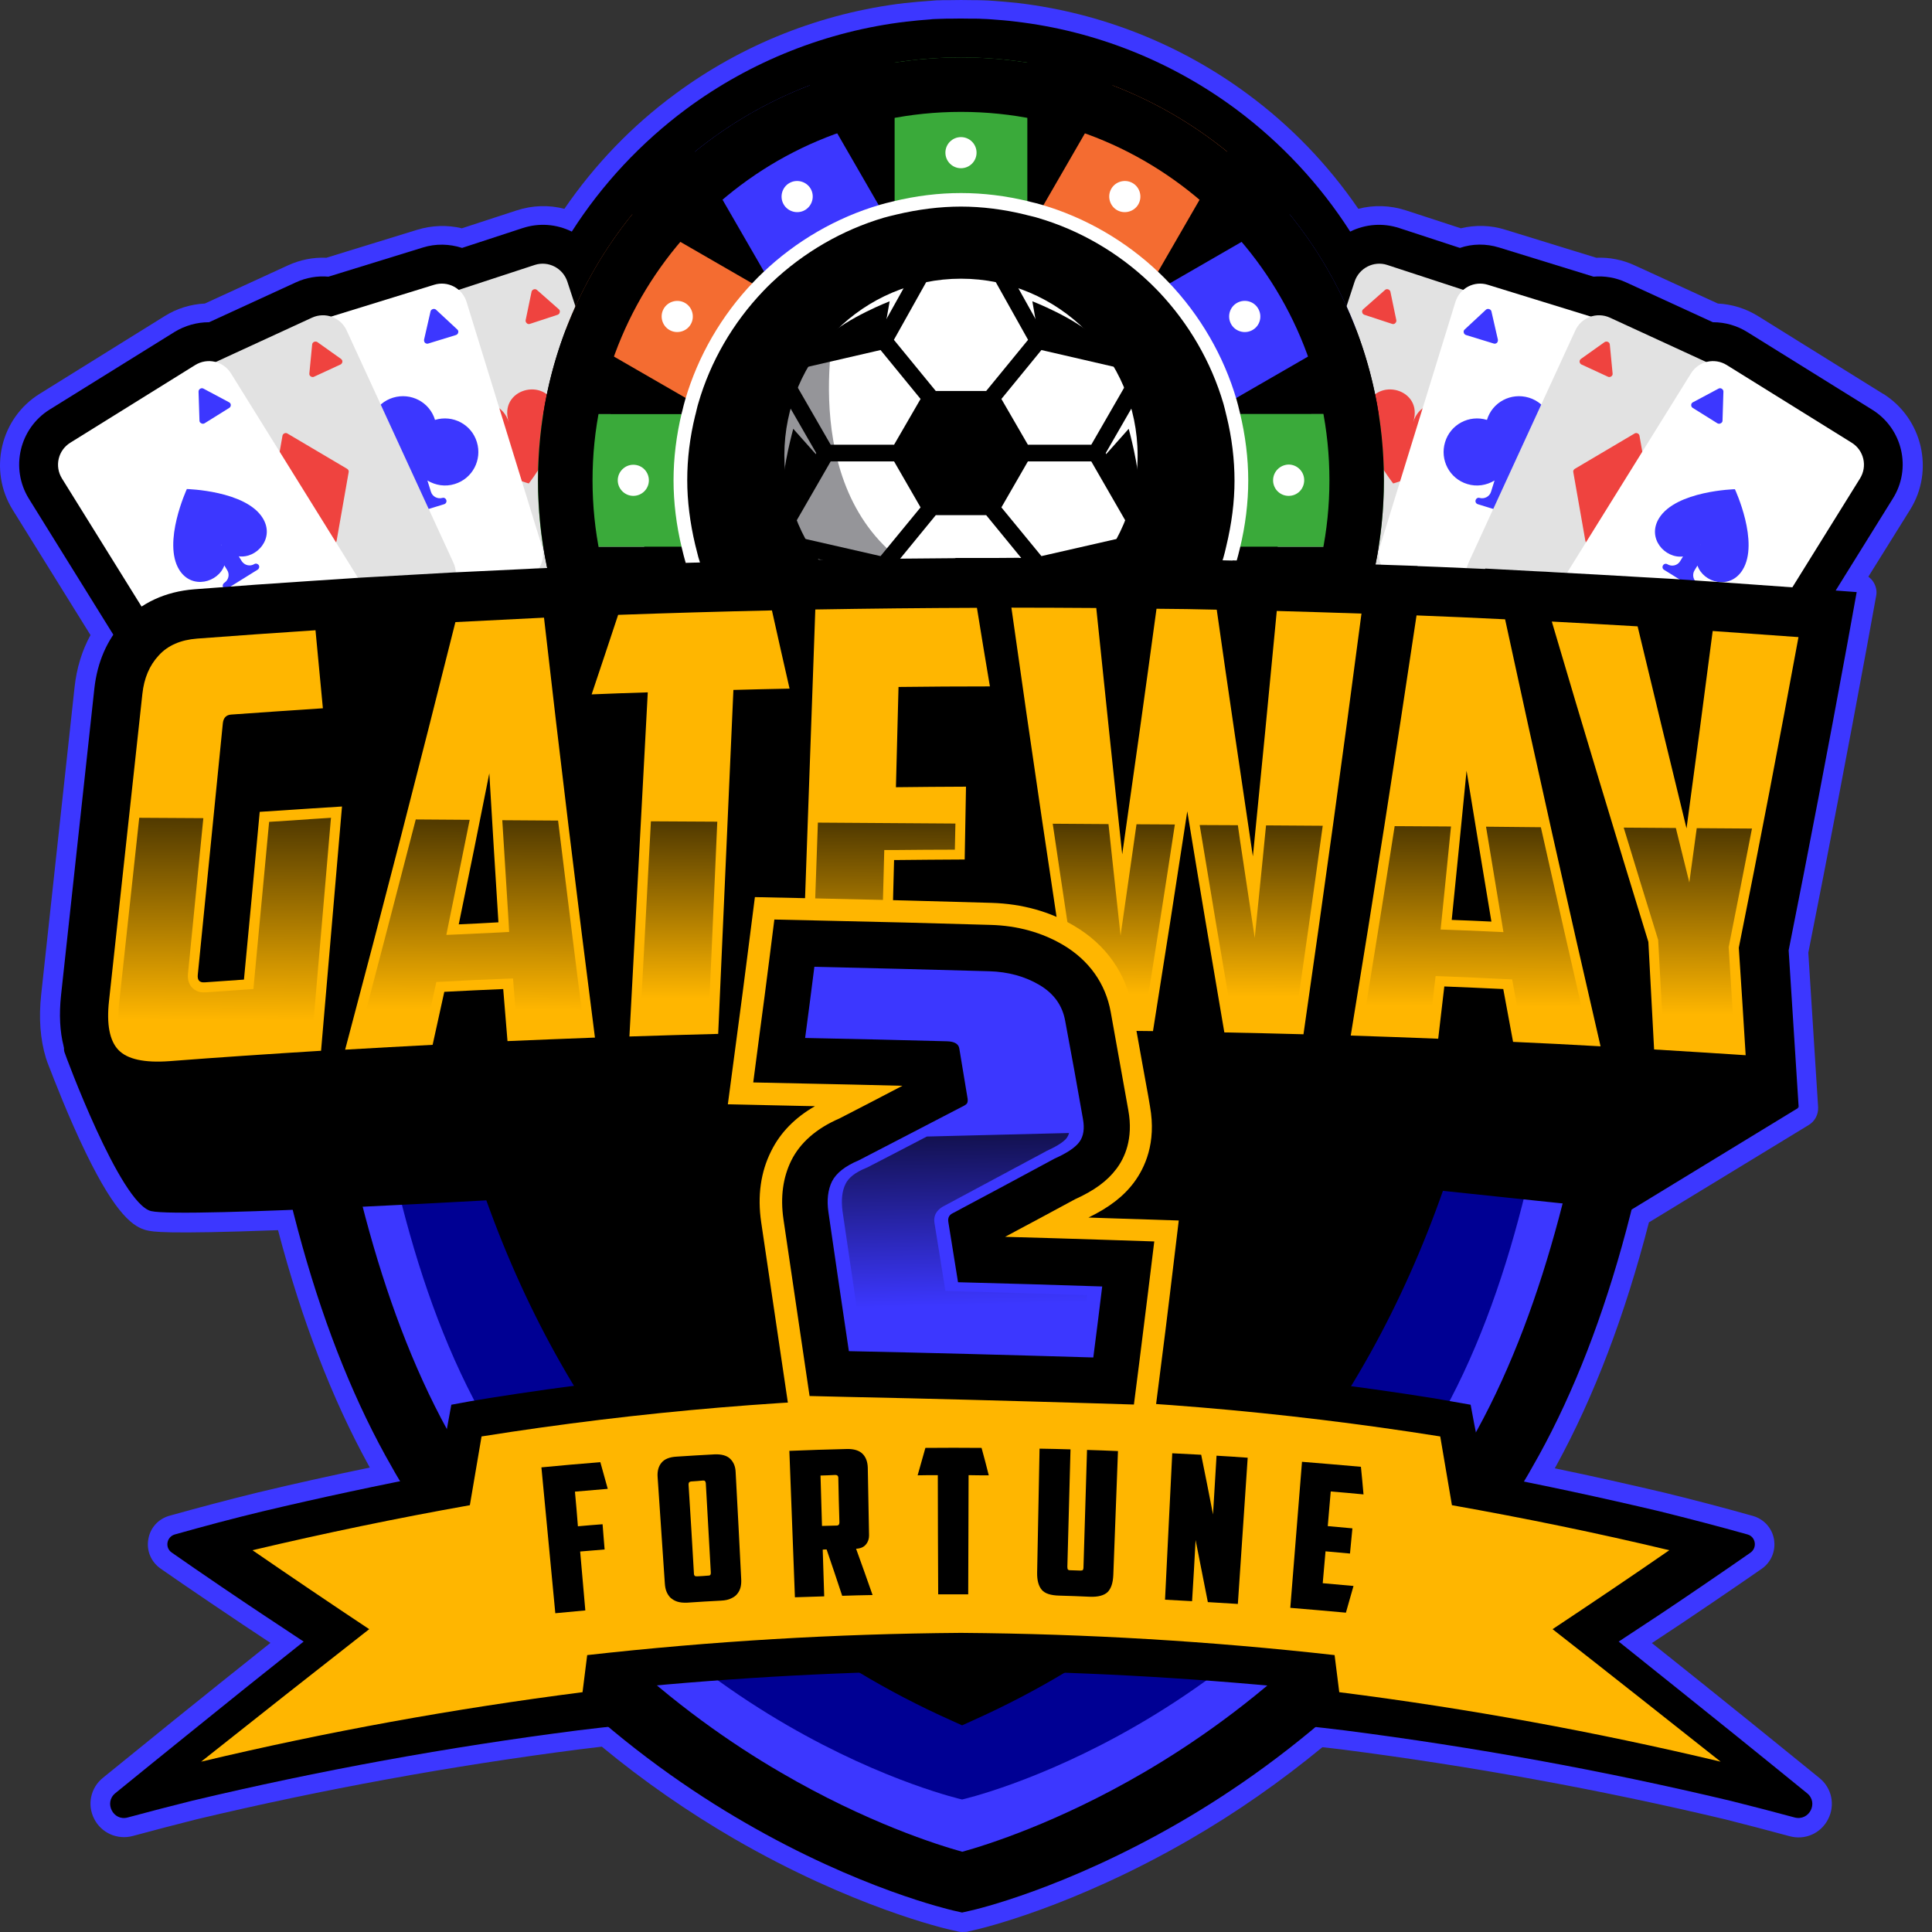 <svg width="56" height="56" viewBox="0 0 56 56" fill="none" xmlns="http://www.w3.org/2000/svg">
<rect x="0" y="0" width="56" height="56" fill="#333333" stroke="none"/>
<g clip-path="url(#clip0_546_764)">
<path d="M27.887 56C27.844 56 27.806 55.995 27.763 55.984L27.505 55.925C27.393 55.898 24.707 55.28 21.29 53.303C19.947 52.524 18.653 51.627 17.444 50.628C17.261 50.65 17.079 50.671 16.821 50.703C13.098 51.181 9.354 51.864 5.696 52.734C5.083 52.89 4.46 53.051 3.848 53.217C3.402 53.336 2.94 53.131 2.731 52.723C2.521 52.315 2.623 51.821 2.983 51.531C3.654 50.988 4.342 50.429 5.024 49.876C5.943 49.135 6.888 48.377 7.839 47.62C7.221 47.212 6.786 46.922 6.104 46.46C5.459 46.025 5.094 45.772 4.654 45.466C4.38 45.273 4.24 44.95 4.299 44.617C4.353 44.284 4.589 44.026 4.911 43.935C5.755 43.699 6.609 43.473 7.463 43.263C8.537 43.005 9.628 42.764 10.718 42.538C10.708 42.511 10.692 42.49 10.681 42.468C9.623 40.545 8.742 38.257 8.059 35.657C4.75 35.78 4.417 35.7 4.256 35.662C3.88 35.571 3.375 35.238 2.494 33.428C1.984 32.38 1.554 31.257 1.425 30.924C1.388 30.838 1.361 30.758 1.334 30.677C1.334 30.672 1.334 30.672 1.328 30.666V30.661V30.656C1.167 30.124 1.119 29.512 1.194 28.824L2.161 19.923C2.22 19.369 2.376 18.859 2.623 18.408L0.367 14.777C-0.342 13.632 0.007 12.123 1.151 11.414L4.772 9.163C5.121 8.943 5.524 8.819 5.938 8.798L8.349 7.691C8.699 7.53 9.08 7.455 9.461 7.471L12.094 6.66C12.518 6.531 12.964 6.515 13.388 6.617L14.984 6.096C15.435 5.951 15.908 5.935 16.359 6.053C17.24 4.769 18.314 3.651 19.566 2.728C21.51 1.288 23.81 0.375 26.216 0.09H26.232C26.463 0.063 26.7 0.042 26.936 0.026H26.947C26.99 0.02 27.033 0.02 27.076 0.015C27.129 0.009 27.178 0.009 27.226 0.009C27.291 0.004 27.355 0.004 27.419 0.004H27.446C27.479 0.004 27.505 0.004 27.538 0.004C27.753 -0.001 27.967 -0.001 28.182 0.004C28.209 0.004 28.241 0.004 28.274 0.004H28.3C28.37 0.004 28.435 0.009 28.505 0.009C28.547 0.009 28.596 0.015 28.644 0.015C28.703 0.02 28.757 0.02 28.816 0.026C29.036 0.042 29.262 0.063 29.488 0.085L29.52 0.09C31.921 0.375 34.22 1.288 36.165 2.728C37.416 3.651 38.491 4.769 39.372 6.053C39.823 5.935 40.296 5.951 40.747 6.096L42.342 6.617C42.767 6.515 43.213 6.525 43.637 6.66L46.269 7.471C46.651 7.455 47.032 7.53 47.381 7.691L49.793 8.798C50.207 8.819 50.604 8.943 50.959 9.163L54.579 11.414H54.585C55.724 12.128 56.078 13.638 55.364 14.777L54.155 16.716C54.198 16.748 54.241 16.786 54.273 16.829C54.37 16.957 54.413 17.119 54.381 17.274L54.096 18.838C53.559 21.749 52.995 24.698 52.415 27.615L52.699 32.09C52.71 32.3 52.608 32.498 52.431 32.606L47.795 35.431C47.102 38.123 46.199 40.492 45.114 42.474C45.098 42.501 45.082 42.533 45.066 42.56C46.135 42.78 47.204 43.022 48.257 43.269C49.111 43.478 49.97 43.704 50.808 43.94C51.131 44.032 51.367 44.295 51.421 44.623C51.474 44.956 51.34 45.278 51.066 45.471C50.626 45.777 50.255 46.03 49.616 46.465C48.934 46.927 48.504 47.217 47.881 47.625C48.832 48.383 49.777 49.14 50.696 49.882C51.383 50.435 52.065 50.993 52.737 51.536C53.097 51.826 53.199 52.32 52.989 52.729C52.78 53.142 52.318 53.346 51.872 53.223C51.26 53.056 50.636 52.895 50.024 52.739C46.366 51.869 42.622 51.187 38.894 50.709C38.663 50.682 38.491 50.66 38.33 50.644C37.121 51.638 35.832 52.541 34.494 53.314C31.083 55.291 28.392 55.909 28.279 55.935L28.021 55.995C27.973 55.995 27.93 56 27.887 56ZM17.621 49.479C17.756 49.479 17.884 49.527 17.986 49.613C19.201 50.633 20.5 51.547 21.86 52.331C25.126 54.222 27.65 54.802 27.758 54.829L27.892 54.861L28.026 54.829C28.134 54.807 30.659 54.222 33.925 52.331C35.278 51.547 36.578 50.633 37.787 49.618C37.905 49.522 38.061 49.473 38.212 49.489C38.464 49.516 38.673 49.543 39.028 49.586C42.799 50.069 46.586 50.757 50.282 51.638C50.287 51.638 50.287 51.638 50.293 51.638C50.674 51.735 51.061 51.837 51.448 51.934C50.964 51.541 50.47 51.144 49.981 50.746C48.869 49.849 47.72 48.931 46.565 48.012C46.425 47.899 46.344 47.727 46.35 47.545C46.355 47.362 46.452 47.196 46.602 47.099C47.617 46.433 48.085 46.121 48.971 45.52C49.374 45.246 49.67 45.047 49.944 44.859C49.294 44.681 48.638 44.51 47.983 44.354C46.694 44.048 45.377 43.758 44.067 43.494C43.889 43.457 43.739 43.339 43.664 43.172C43.589 43.005 43.599 42.812 43.696 42.656C43.841 42.415 43.981 42.162 44.115 41.92C45.19 39.971 46.076 37.618 46.747 34.926C46.785 34.781 46.876 34.658 47 34.583L51.539 31.811L51.27 27.599C51.265 27.551 51.27 27.502 51.281 27.454C51.867 24.521 52.436 21.55 52.973 18.623L53.145 17.677C52.962 17.656 52.801 17.538 52.715 17.377C52.624 17.199 52.635 16.99 52.737 16.823L54.386 14.17C54.767 13.552 54.579 12.741 53.967 12.359C53.967 12.359 53.967 12.359 53.962 12.359L50.341 10.114C50.132 9.985 49.895 9.915 49.648 9.915C49.568 9.915 49.482 9.899 49.406 9.861L46.892 8.706C46.688 8.61 46.457 8.572 46.232 8.588C46.162 8.594 46.087 8.588 46.017 8.567L43.282 7.723C43.019 7.643 42.745 7.643 42.487 7.729C42.375 7.766 42.251 7.766 42.133 7.729L40.376 7.154C40.043 7.046 39.694 7.073 39.383 7.224C39.125 7.353 38.813 7.267 38.657 7.025C37.809 5.698 36.74 4.554 35.477 3.619C33.688 2.292 31.577 1.454 29.375 1.197L29.343 1.191C29.138 1.17 28.929 1.148 28.725 1.132C28.671 1.127 28.623 1.127 28.569 1.121C28.526 1.121 28.483 1.116 28.44 1.116C28.376 1.111 28.311 1.111 28.252 1.111H28.225C28.198 1.111 28.172 1.111 28.15 1.111C27.957 1.105 27.753 1.105 27.559 1.111C27.532 1.111 27.505 1.111 27.479 1.111H27.452C27.393 1.111 27.334 1.116 27.274 1.116C27.226 1.116 27.183 1.121 27.135 1.121C27.097 1.121 27.054 1.127 27.017 1.127H27.006C26.786 1.143 26.571 1.159 26.356 1.186H26.34C24.137 1.444 22.021 2.282 20.232 3.609C18.97 4.543 17.901 5.687 17.052 7.014C16.896 7.256 16.584 7.342 16.327 7.213C16.015 7.057 15.661 7.03 15.333 7.143L13.566 7.723C13.453 7.761 13.329 7.761 13.211 7.723C12.953 7.637 12.679 7.637 12.416 7.718L9.687 8.561C9.617 8.583 9.542 8.588 9.472 8.583C9.247 8.561 9.021 8.604 8.811 8.696L6.297 9.851C6.222 9.883 6.142 9.904 6.061 9.904C5.809 9.904 5.572 9.974 5.363 10.103L1.742 12.354C1.13 12.735 0.936 13.552 1.318 14.164L3.757 18.091C3.875 18.279 3.869 18.526 3.74 18.709C3.483 19.079 3.327 19.525 3.273 20.025L2.306 28.926C2.247 29.463 2.279 29.93 2.397 30.312C2.397 30.317 2.403 30.323 2.403 30.328C2.419 30.376 2.44 30.43 2.462 30.489C2.462 30.494 2.467 30.5 2.467 30.505C2.575 30.795 2.972 31.821 3.44 32.804C4.116 34.223 4.46 34.513 4.525 34.561C4.675 34.583 5.363 34.631 8.457 34.502C8.725 34.491 8.962 34.669 9.026 34.926C9.703 37.612 10.589 39.965 11.659 41.915C11.787 42.157 11.927 42.398 12.072 42.64C12.164 42.796 12.174 42.989 12.099 43.156C12.024 43.322 11.873 43.441 11.696 43.478C10.364 43.747 9.026 44.037 7.716 44.349C7.066 44.51 6.41 44.676 5.76 44.853C6.034 45.041 6.33 45.24 6.733 45.514C7.624 46.116 8.086 46.427 9.102 47.093C9.252 47.19 9.349 47.357 9.354 47.539C9.365 47.722 9.284 47.894 9.139 48.007C7.984 48.925 6.835 49.844 5.723 50.741C5.234 51.139 4.74 51.536 4.256 51.928C4.643 51.826 5.024 51.729 5.411 51.633C5.416 51.633 5.416 51.633 5.422 51.633C9.118 50.752 12.905 50.059 16.676 49.581C17.052 49.538 17.272 49.511 17.557 49.479C17.584 49.479 17.605 49.479 17.621 49.479Z" fill="#3C37FF"/>
<path d="M47.897 19.095L27.887 13.326L7.877 19.095C7.877 19.095 7.27 33.099 12.072 41.834C17.825 52.298 27.887 54.56 27.887 54.56C27.887 54.56 37.948 52.293 43.701 41.834C48.504 33.094 47.897 19.095 47.897 19.095Z" fill="#3C37FF"/>
<path d="M45.56 20.83L27.887 15.732L10.213 20.83C10.213 20.83 9.676 33.196 13.92 40.916C19.002 50.155 27.887 52.159 27.887 52.159C27.887 52.159 36.772 50.16 41.853 40.916C46.097 33.196 45.56 20.83 45.56 20.83Z" fill="#000093"/>
<path d="M27.881 18.708L31.346 16.087V12.257L32.619 13.67C32.619 13.67 33.157 16.237 33.157 16.345C33.157 16.452 32.517 17.505 32.517 17.505C32.517 17.505 28.59 19.885 28.402 20.008C28.22 20.132 27.924 20.256 27.924 20.256L27.881 18.708Z" fill="#3C37FF"/>
<path d="M27.881 18.708L24.416 16.087V12.257L23.143 13.67C23.143 13.67 22.606 16.237 22.606 16.345C22.606 16.452 23.245 17.505 23.245 17.505C23.245 17.505 27.172 19.885 27.36 20.008C27.543 20.132 27.838 20.256 27.838 20.256L27.881 18.708Z" fill="#3C37FF"/>
<path d="M27.887 55.436L27.629 55.377C27.521 55.35 24.911 54.753 21.575 52.819C18.518 51.052 14.237 47.77 11.17 42.189C9.128 38.477 7.785 33.449 7.178 27.255C6.732 22.662 6.872 19.208 6.878 19.063L6.904 18.483L27.887 12.434L48.869 18.483L48.896 19.063C48.901 19.208 49.046 22.667 48.595 27.255C47.988 33.449 46.651 38.477 44.604 42.189C41.537 47.765 37.255 51.047 34.199 52.819C30.863 54.753 28.252 55.355 28.145 55.377L27.887 55.436ZM8.86 19.702C8.817 22.415 8.876 34.018 12.98 41.474C15.838 46.674 19.802 49.731 22.628 51.374C25.12 52.83 27.188 53.48 27.892 53.674C28.596 53.48 30.664 52.83 33.157 51.374C35.982 49.725 39.947 46.669 42.804 41.474C46.903 34.018 46.968 22.41 46.925 19.702L27.887 14.217L8.86 19.702Z" fill="black"/>
<path d="M27.887 50.01L27.602 49.881C23.804 48.189 20.619 45.664 18.137 42.382C16.16 39.771 14.624 36.677 13.566 33.186C11.771 27.261 11.981 22.313 11.992 22.104L12.008 21.744L22.73 18.714V21.604L27.93 24.859L33.13 21.604V18.714L43.857 21.744L43.873 22.104C43.884 22.313 44.072 27.261 42.262 33.186C41.193 36.677 39.646 39.766 37.664 42.377C35.171 45.659 31.98 48.178 28.182 49.876L27.887 50.01Z" fill="black"/>
<path d="M41.445 21.497C41.477 21.099 41.628 17.849 41.477 17.634C41.327 17.419 33.414 14.69 33.414 14.69C33.414 14.69 33.108 16.221 33.017 16.468C32.925 16.716 27.5 20.481 27.5 20.481C27.5 20.481 22.655 17.661 22.655 17.511C22.655 17.355 22.778 14.599 22.778 14.599L14.167 17.634L14.414 21.464L41.445 21.497Z" fill="black"/>
<path d="M54.268 11.876L50.647 9.625C50.346 9.437 50.003 9.34 49.654 9.34C49.654 9.34 49.654 9.34 49.648 9.34L47.134 8.185C46.833 8.046 46.511 7.992 46.189 8.019L43.454 7.175C43.073 7.057 42.675 7.063 42.316 7.186L40.559 6.611C40.086 6.456 39.581 6.493 39.136 6.713C38.26 5.344 37.132 4.135 35.816 3.157C33.946 1.771 31.744 0.896 29.445 0.627L29.407 0.622C29.192 0.595 28.977 0.579 28.762 0.563C28.709 0.557 28.655 0.557 28.601 0.552C28.558 0.552 28.51 0.547 28.467 0.547C28.402 0.541 28.338 0.541 28.268 0.541H28.241C28.215 0.541 28.188 0.541 28.155 0.541C27.951 0.536 27.742 0.536 27.538 0.541C27.511 0.541 27.479 0.541 27.452 0.541H27.425C27.36 0.541 27.301 0.547 27.237 0.547C27.189 0.547 27.14 0.552 27.092 0.552C27.049 0.552 27.006 0.557 26.963 0.563H26.957C26.732 0.579 26.501 0.6 26.281 0.627H26.27C23.965 0.901 21.758 1.777 19.894 3.157C18.578 4.135 17.449 5.344 16.574 6.713C16.128 6.493 15.623 6.456 15.15 6.611L13.394 7.186C13.028 7.068 12.631 7.057 12.255 7.175L9.521 8.019C9.198 7.992 8.876 8.046 8.575 8.185L6.061 9.34H6.056C5.707 9.34 5.363 9.437 5.062 9.62L1.441 11.87C0.56 12.418 0.292 13.579 0.84 14.46L4.756 20.766C5.304 21.647 6.464 21.916 7.345 21.368L9.295 20.159C9.322 20.148 9.349 20.138 9.381 20.122L11.745 19.031L13.345 18.537C13.737 18.682 14.167 18.693 14.575 18.558L15.22 18.349C16.01 20.61 17.385 22.603 19.244 24.166C21.441 26.014 24.116 27.089 26.974 27.277H26.984C27.022 27.277 27.06 27.282 27.097 27.282C27.145 27.288 27.199 27.288 27.248 27.288C27.307 27.293 27.371 27.293 27.43 27.293H27.457C27.484 27.293 27.516 27.293 27.543 27.293C27.645 27.293 27.747 27.298 27.849 27.298C27.951 27.298 28.053 27.298 28.155 27.293C28.188 27.293 28.215 27.293 28.247 27.293H28.274C28.333 27.293 28.397 27.288 28.456 27.288C28.505 27.288 28.558 27.282 28.607 27.282C28.644 27.282 28.682 27.277 28.72 27.277H28.73C31.593 27.089 34.263 26.014 36.46 24.166C38.319 22.603 39.694 20.605 40.484 18.349L41.123 18.558C41.531 18.693 41.966 18.682 42.359 18.537L43.959 19.031L46.323 20.122C46.35 20.132 46.377 20.148 46.404 20.159L48.353 21.368C49.234 21.916 50.395 21.642 50.943 20.761L54.859 14.46C55.417 13.584 55.149 12.424 54.268 11.876Z" fill="black"/>
<path d="M42.434 17.011C42.305 17.403 41.88 17.623 41.488 17.489L37.438 16.168C37.046 16.038 36.831 15.614 36.96 15.217L39.264 8.163C39.393 7.771 39.818 7.551 40.21 7.68L44.26 9.007C44.652 9.136 44.867 9.56 44.744 9.952L42.434 17.011Z" fill="#E2E2E2"/>
<path d="M42.316 12.676C42.026 13.568 40.382 14.013 40.382 14.013C40.382 14.013 39.318 12.681 39.608 11.795C39.898 10.903 41.273 11.274 40.962 12.235C41.279 11.268 42.606 11.784 42.316 12.676Z" fill="#EF433F"/>
<path d="M40.473 9.281L40.301 8.453C40.285 8.389 40.194 8.357 40.145 8.405L39.512 8.964C39.485 8.985 39.474 9.023 39.485 9.055C39.49 9.087 39.517 9.114 39.549 9.125L40.35 9.388C40.382 9.399 40.419 9.394 40.441 9.367C40.468 9.345 40.478 9.313 40.473 9.281Z" fill="#EF433F"/>
<path d="M41.204 15.979L41.376 16.807C41.392 16.871 41.483 16.903 41.531 16.855L42.16 16.291C42.187 16.269 42.197 16.232 42.187 16.2C42.181 16.167 42.154 16.14 42.122 16.13L41.322 15.867C41.29 15.856 41.252 15.861 41.231 15.888C41.204 15.915 41.193 15.947 41.204 15.979Z" fill="#EF433F"/>
<path d="M45.506 17.543C45.383 17.941 44.964 18.161 44.566 18.037L40.495 16.78C40.097 16.657 39.877 16.238 40 15.84L42.187 8.749C42.31 8.352 42.729 8.131 43.127 8.255L47.199 9.512C47.596 9.636 47.816 10.055 47.693 10.452L45.506 17.543Z" fill="white"/>
<path d="M44.959 12.741C45.114 12.225 44.83 11.682 44.314 11.526C43.798 11.371 43.256 11.655 43.1 12.171C42.584 12.015 42.042 12.3 41.886 12.816C41.73 13.331 42.015 13.874 42.53 14.03C42.804 14.116 43.089 14.067 43.32 13.928L43.218 14.255C43.175 14.395 43.025 14.47 42.89 14.433C42.842 14.416 42.788 14.443 42.772 14.497C42.756 14.545 42.783 14.599 42.837 14.615L43.814 14.916C43.863 14.932 43.916 14.905 43.932 14.852C43.949 14.803 43.922 14.749 43.868 14.733C43.728 14.691 43.653 14.545 43.696 14.406L43.798 14.078C43.911 14.32 44.115 14.519 44.395 14.604C44.91 14.766 45.453 14.476 45.608 13.96C45.759 13.439 45.469 12.896 44.959 12.741Z" fill="#3C37FF"/>
<path d="M43.417 9.845L43.229 9.023C43.213 8.959 43.121 8.932 43.073 8.975L42.455 9.55C42.428 9.571 42.418 9.609 42.428 9.641C42.434 9.673 42.461 9.7 42.493 9.711L43.298 9.958C43.331 9.969 43.363 9.958 43.39 9.937C43.411 9.915 43.422 9.877 43.417 9.845Z" fill="#3C37FF"/>
<path d="M44.255 16.538L44.443 17.36C44.459 17.425 44.55 17.452 44.599 17.409L45.216 16.834C45.243 16.812 45.254 16.775 45.243 16.742C45.238 16.71 45.211 16.683 45.179 16.673L44.373 16.426C44.341 16.415 44.309 16.426 44.282 16.447C44.26 16.469 44.249 16.501 44.255 16.538Z" fill="#3C37FF"/>
<path d="M47.806 18.73C47.634 19.106 47.188 19.273 46.806 19.101L42.933 17.317C42.557 17.145 42.391 16.7 42.563 16.318L45.662 9.577C45.834 9.201 46.28 9.034 46.661 9.206L50.534 10.989C50.91 11.161 51.077 11.607 50.905 11.989L47.806 18.73Z" fill="#E2E2E2"/>
<path d="M47.87 14.616L47.521 12.628C47.51 12.569 47.435 12.531 47.381 12.564L45.646 13.59C45.614 13.611 45.592 13.649 45.603 13.686L45.952 15.674C45.958 15.706 45.979 15.733 46.006 15.744C46.033 15.755 46.065 15.755 46.092 15.738L47.827 14.712C47.859 14.696 47.881 14.659 47.87 14.616Z" fill="#EF433F"/>
<path d="M46.742 10.823L46.661 9.985C46.656 9.915 46.57 9.878 46.511 9.915L45.823 10.404C45.796 10.426 45.78 10.458 45.786 10.49C45.791 10.522 45.813 10.555 45.839 10.565L46.608 10.92C46.64 10.936 46.672 10.931 46.704 10.909C46.731 10.893 46.747 10.861 46.742 10.823Z" fill="#EF433F"/>
<path d="M46.699 17.57L46.774 18.408C46.779 18.472 46.865 18.515 46.925 18.478L47.612 17.989C47.639 17.967 47.655 17.935 47.65 17.903C47.644 17.871 47.623 17.838 47.596 17.828L46.828 17.473C46.796 17.457 46.763 17.462 46.736 17.484C46.71 17.5 46.694 17.532 46.699 17.57Z" fill="#EF433F"/>
<path d="M49.997 20.17C49.777 20.524 49.315 20.632 48.961 20.412L45.34 18.161C44.985 17.941 44.878 17.479 45.098 17.124L49.014 10.823C49.234 10.468 49.697 10.361 50.051 10.581L53.672 12.832C54.026 13.052 54.134 13.514 53.913 13.869L49.997 20.17Z" fill="white"/>
<path d="M50.287 14.18C50.287 14.18 48.584 14.223 48.09 15.018C47.725 15.604 48.262 16.195 48.783 16.13L48.697 16.27C48.622 16.393 48.456 16.431 48.332 16.356C48.289 16.329 48.23 16.34 48.203 16.388C48.176 16.431 48.187 16.49 48.235 16.517L49.106 17.059C49.149 17.086 49.208 17.076 49.234 17.027C49.261 16.984 49.251 16.925 49.202 16.898C49.079 16.823 49.041 16.657 49.116 16.533L49.202 16.393C49.374 16.893 50.142 17.108 50.508 16.522C51.007 15.722 50.287 14.18 50.287 14.18ZM49.288 15.797C49.288 15.786 49.294 15.781 49.304 15.77C49.294 15.776 49.294 15.786 49.288 15.797Z" fill="#3C37FF"/>
<path d="M49.928 12.193L49.954 11.349C49.954 11.279 49.874 11.231 49.815 11.263L49.068 11.661C49.036 11.677 49.02 11.709 49.02 11.741C49.02 11.774 49.036 11.806 49.063 11.822L49.777 12.268C49.804 12.284 49.842 12.289 49.868 12.273C49.906 12.257 49.928 12.23 49.928 12.193Z" fill="#3C37FF"/>
<path d="M49.041 18.881L49.014 19.724C49.014 19.788 49.095 19.842 49.154 19.81L49.901 19.412C49.933 19.396 49.949 19.364 49.949 19.332C49.949 19.299 49.933 19.267 49.906 19.251L49.191 18.805C49.165 18.789 49.127 18.789 49.095 18.8C49.063 18.816 49.047 18.843 49.041 18.881Z" fill="#3C37FF"/>
<path d="M13.275 17.011C13.404 17.403 13.829 17.623 14.221 17.489L18.271 16.168C18.663 16.038 18.878 15.614 18.749 15.217L16.445 8.163C16.316 7.771 15.892 7.551 15.499 7.68L11.449 9.007C11.057 9.136 10.842 9.56 10.966 9.952L13.275 17.011Z" fill="#E2E2E2"/>
<path d="M13.394 12.676C13.684 13.568 15.327 14.013 15.327 14.013C15.327 14.013 16.391 12.681 16.101 11.795C15.811 10.903 14.436 11.274 14.747 12.235C14.43 11.268 13.104 11.784 13.394 12.676Z" fill="#EF433F"/>
<path d="M15.236 9.281L15.408 8.453C15.424 8.389 15.515 8.357 15.564 8.405L16.198 8.964C16.224 8.985 16.235 9.023 16.224 9.055C16.219 9.087 16.192 9.114 16.16 9.125L15.36 9.388C15.327 9.399 15.29 9.394 15.268 9.367C15.242 9.345 15.231 9.313 15.236 9.281Z" fill="#EF433F"/>
<path d="M14.506 15.979L14.334 16.807C14.318 16.871 14.226 16.903 14.178 16.855L13.549 16.291C13.523 16.269 13.512 16.232 13.523 16.2C13.528 16.167 13.555 16.14 13.587 16.13L14.387 15.867C14.42 15.856 14.457 15.861 14.479 15.888C14.506 15.915 14.516 15.947 14.506 15.979Z" fill="#EF433F"/>
<path d="M10.203 17.543C10.326 17.941 10.745 18.161 11.143 18.037L15.215 16.78C15.612 16.657 15.832 16.238 15.709 15.84L13.523 8.749C13.399 8.352 12.98 8.131 12.582 8.255L8.511 9.512C8.113 9.636 7.893 10.055 8.016 10.452L10.203 17.543Z" fill="white"/>
<path d="M10.751 12.741C10.595 12.225 10.88 11.682 11.395 11.526C11.911 11.371 12.454 11.655 12.609 12.171C13.125 12.015 13.668 12.3 13.823 12.816C13.979 13.331 13.694 13.874 13.179 14.03C12.905 14.116 12.62 14.067 12.389 13.928L12.491 14.255C12.534 14.395 12.684 14.47 12.819 14.433C12.867 14.416 12.921 14.443 12.937 14.497C12.953 14.545 12.926 14.599 12.873 14.615L11.895 14.916C11.847 14.932 11.793 14.905 11.777 14.852C11.761 14.803 11.787 14.749 11.841 14.733C11.981 14.691 12.056 14.545 12.013 14.406L11.911 14.078C11.798 14.32 11.594 14.519 11.315 14.604C10.799 14.766 10.256 14.476 10.101 13.96C9.95 13.439 10.24 12.896 10.751 12.741Z" fill="#3C37FF"/>
<path d="M12.292 9.845L12.48 9.023C12.496 8.959 12.588 8.932 12.636 8.975L13.254 9.55C13.281 9.571 13.291 9.609 13.281 9.641C13.275 9.673 13.249 9.7 13.216 9.711L12.411 9.958C12.378 9.969 12.346 9.958 12.319 9.937C12.298 9.915 12.287 9.877 12.292 9.845Z" fill="#3C37FF"/>
<path d="M11.454 16.538L11.266 17.36C11.25 17.425 11.159 17.452 11.111 17.409L10.493 16.834C10.466 16.812 10.455 16.775 10.466 16.742C10.471 16.71 10.498 16.683 10.53 16.673L11.336 16.426C11.368 16.415 11.401 16.426 11.428 16.447C11.449 16.469 11.46 16.501 11.454 16.538Z" fill="#3C37FF"/>
<path d="M7.904 18.73C8.076 19.106 8.521 19.273 8.903 19.101L12.776 17.317C13.152 17.145 13.318 16.7 13.146 16.318L10.047 9.577C9.875 9.201 9.429 9.034 9.048 9.206L5.175 10.989C4.799 11.161 4.632 11.607 4.804 11.989L7.904 18.73Z" fill="#E2E2E2"/>
<path d="M7.839 14.616L8.188 12.628C8.199 12.569 8.274 12.531 8.328 12.564L10.063 13.59C10.095 13.611 10.117 13.649 10.106 13.686L9.757 15.674C9.752 15.706 9.73 15.733 9.703 15.744C9.676 15.755 9.644 15.755 9.617 15.738L7.882 14.712C7.85 14.696 7.828 14.659 7.839 14.616Z" fill="#EF433F"/>
<path d="M8.967 10.823L9.048 9.985C9.053 9.915 9.139 9.878 9.198 9.915L9.886 10.404C9.913 10.426 9.929 10.458 9.924 10.49C9.918 10.522 9.897 10.555 9.87 10.565L9.102 10.92C9.069 10.936 9.037 10.931 9.005 10.909C8.978 10.893 8.962 10.861 8.967 10.823Z" fill="#EF433F"/>
<path d="M9.01 17.57L8.935 18.408C8.93 18.472 8.844 18.515 8.785 18.478L8.097 17.989C8.07 17.967 8.054 17.935 8.059 17.903C8.065 17.871 8.086 17.838 8.113 17.828L8.881 17.473C8.914 17.457 8.946 17.462 8.973 17.484C8.999 17.5 9.016 17.532 9.01 17.57Z" fill="#EF433F"/>
<path d="M5.712 20.17C5.932 20.524 6.394 20.632 6.749 20.412L10.369 18.161C10.724 17.941 10.831 17.479 10.611 17.124L6.695 10.823C6.475 10.468 6.013 10.361 5.658 10.581L2.038 12.832C1.683 13.052 1.576 13.514 1.796 13.869L5.712 20.17Z" fill="white"/>
<path d="M5.196 16.517C5.561 17.102 6.33 16.882 6.502 16.388L6.587 16.528C6.663 16.651 6.625 16.812 6.502 16.893C6.459 16.92 6.442 16.979 6.469 17.022C6.496 17.065 6.555 17.081 6.598 17.054L7.468 16.512C7.511 16.485 7.528 16.426 7.501 16.383C7.474 16.34 7.415 16.323 7.372 16.35C7.248 16.426 7.087 16.388 7.006 16.264L6.921 16.125C7.442 16.195 7.979 15.598 7.613 15.013C7.119 14.218 5.416 14.175 5.416 14.175C5.416 14.175 4.702 15.722 5.196 16.517ZM6.405 15.77C6.41 15.781 6.421 15.786 6.426 15.797L6.421 15.803C6.416 15.786 6.416 15.776 6.405 15.77Z" fill="#3C37FF"/>
<path d="M5.782 12.193L5.755 11.349C5.755 11.279 5.835 11.231 5.895 11.263L6.641 11.661C6.673 11.677 6.69 11.709 6.69 11.741C6.69 11.774 6.673 11.806 6.647 11.822L5.932 12.268C5.905 12.284 5.868 12.289 5.841 12.273C5.803 12.257 5.782 12.23 5.782 12.193Z" fill="#3C37FF"/>
<path d="M6.668 18.881L6.695 19.724C6.695 19.788 6.614 19.842 6.555 19.81L5.809 19.412C5.776 19.396 5.76 19.364 5.76 19.332C5.76 19.299 5.776 19.267 5.803 19.251L6.518 18.805C6.545 18.789 6.582 18.789 6.614 18.8C6.647 18.816 6.663 18.843 6.668 18.881Z" fill="#3C37FF"/>
<path d="M15.746 15.845C15.881 16.699 16.106 17.527 16.407 18.316L20.683 15.845H15.746Z" fill="black"/>
<path d="M20.14 4.398C19.474 4.935 18.873 5.542 18.33 6.208L22.606 8.679L20.14 4.398Z" fill="black"/>
<path d="M16.407 9.534C16.106 10.323 15.881 11.145 15.746 12.005H20.689L16.407 9.534Z" fill="black"/>
<path d="M25.931 1.814C25.077 1.948 24.25 2.174 23.46 2.475L25.931 6.756V1.814Z" fill="black"/>
<path d="M32.243 2.475C31.454 2.174 30.632 1.948 29.772 1.814V6.756L32.243 2.475Z" fill="black"/>
<path d="M39.963 12.005C39.828 11.151 39.603 10.323 39.302 9.534L35.026 12.005H39.963Z" fill="black"/>
<path d="M37.379 6.208C36.842 5.548 36.235 4.941 35.574 4.398L33.103 8.674L37.379 6.208Z" fill="black"/>
<path d="M23.466 25.37C24.256 25.671 25.078 25.896 25.937 26.03V21.088L23.466 25.37Z" fill="black"/>
<path d="M29.778 26.03C30.632 25.896 31.459 25.671 32.249 25.37L29.778 21.094V26.03Z" fill="black"/>
<path d="M35.574 23.446C36.235 22.909 36.842 22.302 37.379 21.642L33.103 19.17L35.574 23.446Z" fill="black"/>
<path d="M18.33 21.642C18.867 22.308 19.474 22.909 20.135 23.452L22.606 19.176L18.33 21.642Z" fill="black"/>
<path d="M35.026 15.845L39.302 18.316C39.603 17.527 39.828 16.705 39.963 15.845H35.026Z" fill="black"/>
<path d="M39.302 9.534C38.835 8.32 38.185 7.202 37.379 6.208L33.731 8.314C34.618 9.244 35.284 10.377 35.655 11.639L39.302 9.534Z" fill="#3C37FF"/>
<path d="M35.574 4.398C34.58 3.592 33.463 2.942 32.249 2.475L30.143 6.123C31.405 6.493 32.544 7.159 33.468 8.046L35.574 4.398Z" fill="#F46C31"/>
<path d="M35.746 15.845H39.963C40.059 15.217 40.113 14.578 40.113 13.922C40.113 13.267 40.059 12.627 39.963 11.999H35.751C35.901 12.617 35.987 13.256 35.987 13.922C35.987 14.588 35.896 15.227 35.746 15.845Z" fill="#3AAA3A"/>
<path d="M19.958 12.004H15.741C15.644 12.633 15.591 13.272 15.591 13.928C15.591 14.583 15.644 15.222 15.741 15.845H19.958C19.808 15.227 19.721 14.588 19.721 13.928C19.721 13.261 19.813 12.617 19.958 12.004Z" fill="#3AAA3A"/>
<path d="M29.778 6.031V1.814C29.154 1.717 28.51 1.664 27.855 1.664C27.199 1.664 26.56 1.717 25.931 1.814V6.031C26.549 5.88 27.188 5.795 27.855 5.795C28.521 5.789 29.16 5.88 29.778 6.031Z" fill="#3AAA3A"/>
<path d="M37.379 21.641C38.185 20.648 38.835 19.53 39.302 18.316L35.654 16.21C35.284 17.473 34.618 18.606 33.731 19.536L37.379 21.641Z" fill="#EF433F"/>
<path d="M23.466 2.475C22.252 2.942 21.134 3.592 20.14 4.398L22.246 8.046C23.176 7.159 24.309 6.493 25.571 6.123L23.466 2.475Z" fill="#3C37FF"/>
<path d="M25.931 21.819V26.036C26.56 26.132 27.199 26.186 27.855 26.186C28.51 26.186 29.149 26.132 29.778 26.036V21.819C29.16 21.969 28.521 22.055 27.855 22.055C27.194 22.055 26.549 21.969 25.931 21.819Z" fill="#EF433F"/>
<path d="M16.407 18.316C16.875 19.53 17.524 20.648 18.33 21.641L21.978 19.536C21.091 18.606 20.425 17.473 20.055 16.21L16.407 18.316Z" fill="#EF433F"/>
<path d="M18.33 6.208C17.524 7.202 16.875 8.32 16.407 9.534L20.055 11.639C20.425 10.377 21.091 9.244 21.978 8.314L18.33 6.208Z" fill="#F46C31"/>
<path d="M32.243 25.369C33.457 24.902 34.575 24.252 35.568 23.446L33.463 19.799C32.533 20.685 31.4 21.351 30.137 21.722L32.243 25.369Z" fill="#3C37FF"/>
<path d="M20.14 23.446C21.134 24.252 22.252 24.902 23.466 25.369L25.571 21.722C24.309 21.351 23.176 20.685 22.246 19.799L20.14 23.446Z" fill="#3C37FF"/>
<path d="M35.987 13.922C35.987 13.261 35.901 12.617 35.751 11.999C35.719 11.875 35.692 11.752 35.654 11.634C35.284 10.371 34.617 9.238 33.731 8.308C33.645 8.217 33.554 8.131 33.468 8.045C32.539 7.159 31.405 6.493 30.143 6.122C30.025 6.085 29.901 6.058 29.777 6.031C29.16 5.88 28.52 5.794 27.854 5.794C27.194 5.794 26.549 5.88 25.931 6.031C25.808 6.063 25.684 6.09 25.566 6.122C24.304 6.493 23.17 7.159 22.241 8.045C22.149 8.131 22.064 8.223 21.978 8.308C21.091 9.238 20.425 10.371 20.055 11.634C20.017 11.752 19.99 11.875 19.958 11.999C19.807 12.617 19.721 13.256 19.721 13.922C19.721 14.583 19.807 15.227 19.958 15.84C19.99 15.963 20.017 16.087 20.049 16.205C20.42 17.467 21.086 18.601 21.972 19.53C22.058 19.622 22.149 19.707 22.241 19.799C23.17 20.685 24.304 21.351 25.566 21.722C25.684 21.754 25.808 21.786 25.931 21.819C26.549 21.969 27.188 22.055 27.854 22.055C28.515 22.055 29.16 21.969 29.777 21.819C29.901 21.786 30.019 21.759 30.143 21.722C31.405 21.351 32.539 20.685 33.468 19.799C33.559 19.713 33.645 19.622 33.736 19.53C34.623 18.601 35.289 17.467 35.66 16.205C35.692 16.087 35.724 15.963 35.751 15.84C35.896 15.227 35.987 14.588 35.987 13.922Z" fill="black"/>
<path d="M27.854 22.254C27.215 22.254 26.554 22.173 25.888 22.012L25.829 21.996C25.722 21.969 25.614 21.942 25.512 21.915C24.244 21.545 23.068 20.863 22.107 19.944C22.015 19.858 21.924 19.767 21.833 19.67C20.914 18.708 20.232 17.532 19.861 16.264C19.829 16.157 19.802 16.044 19.775 15.931L19.764 15.888C19.603 15.222 19.523 14.561 19.523 13.922C19.523 13.283 19.603 12.622 19.764 11.956L19.775 11.918C19.802 11.806 19.829 11.693 19.861 11.585C20.232 10.318 20.914 9.141 21.833 8.18C21.919 8.088 22.01 7.997 22.107 7.906C23.068 6.987 24.244 6.305 25.512 5.934C25.62 5.902 25.733 5.875 25.845 5.848L25.888 5.837C27.215 5.515 28.494 5.515 29.82 5.837L29.858 5.848C29.971 5.875 30.084 5.902 30.191 5.934C31.459 6.305 32.635 6.987 33.597 7.906C33.688 7.992 33.779 8.083 33.871 8.18C34.789 9.141 35.472 10.318 35.842 11.585C35.875 11.693 35.901 11.806 35.928 11.918L35.939 11.961C36.1 12.627 36.181 13.288 36.181 13.927C36.181 14.567 36.1 15.233 35.939 15.893C35.901 16.044 35.875 16.157 35.842 16.264C35.472 17.532 34.789 18.708 33.871 19.67C33.785 19.761 33.694 19.852 33.597 19.944C32.635 20.863 31.459 21.545 30.191 21.915C30.078 21.948 29.965 21.974 29.858 22.001C29.154 22.168 28.494 22.254 27.854 22.254ZM27.854 5.988C27.247 5.988 26.613 6.068 25.98 6.219L25.937 6.23C25.829 6.256 25.727 6.278 25.62 6.31C24.416 6.665 23.294 7.315 22.375 8.185C22.284 8.271 22.198 8.357 22.117 8.443C21.242 9.361 20.592 10.479 20.242 11.687C20.21 11.789 20.189 11.897 20.162 12.004L20.151 12.042C19.995 12.676 19.92 13.304 19.92 13.917C19.92 14.524 20.001 15.158 20.151 15.791L20.162 15.834C20.189 15.942 20.216 16.044 20.242 16.151C20.597 17.355 21.247 18.477 22.117 19.396C22.203 19.487 22.289 19.573 22.375 19.654C23.294 20.529 24.411 21.179 25.62 21.534C25.716 21.561 25.819 21.588 25.921 21.614L25.98 21.631C27.247 21.937 28.461 21.937 29.729 21.631C29.874 21.593 29.982 21.572 30.084 21.539C31.292 21.185 32.41 20.54 33.328 19.665C33.42 19.579 33.506 19.493 33.586 19.407C34.462 18.488 35.112 17.365 35.461 16.162C35.493 16.06 35.515 15.953 35.541 15.845C35.703 15.174 35.783 14.54 35.783 13.933C35.783 13.326 35.708 12.692 35.552 12.058L35.541 12.015C35.515 11.908 35.493 11.806 35.461 11.698C35.106 10.489 34.456 9.372 33.586 8.454C33.5 8.368 33.414 8.276 33.328 8.196C32.41 7.32 31.292 6.67 30.084 6.316C29.982 6.283 29.874 6.262 29.767 6.235L29.729 6.224C29.095 6.068 28.461 5.988 27.854 5.988Z" fill="white"/>
<path d="M27.855 3.243C33.742 3.243 38.534 8.035 38.534 13.922C38.534 19.81 33.742 24.601 27.855 24.601C21.967 24.601 17.175 19.81 17.175 13.922C17.175 8.035 21.967 3.243 27.855 3.243ZM27.855 1.664C21.086 1.664 15.596 7.154 15.596 13.922C15.596 20.691 21.086 26.181 27.855 26.181C34.623 26.181 40.113 20.691 40.113 13.922C40.113 7.154 34.628 1.664 27.855 1.664Z" fill="black"/>
<path d="M27.854 4.876C28.104 4.876 28.306 4.674 28.306 4.425C28.306 4.176 28.104 3.974 27.854 3.974C27.605 3.974 27.403 4.176 27.403 4.425C27.403 4.674 27.605 4.876 27.854 4.876Z" fill="white"/>
<path d="M23.498 5.472C23.622 5.687 23.546 5.966 23.331 6.09C23.117 6.213 22.837 6.138 22.714 5.923C22.59 5.708 22.665 5.429 22.88 5.306C23.095 5.182 23.374 5.257 23.498 5.472Z" fill="white"/>
<path d="M19.856 8.781C20.071 8.905 20.146 9.184 20.022 9.399C19.899 9.614 19.619 9.689 19.405 9.565C19.19 9.442 19.114 9.163 19.238 8.948C19.362 8.733 19.641 8.658 19.856 8.781Z" fill="white"/>
<path d="M18.357 13.471C18.61 13.471 18.808 13.675 18.808 13.922C18.808 14.174 18.604 14.373 18.357 14.373C18.11 14.373 17.906 14.169 17.906 13.922C17.906 13.675 18.11 13.471 18.357 13.471Z" fill="white"/>
<path d="M19.405 18.279C19.619 18.155 19.899 18.23 20.022 18.445C20.146 18.66 20.076 18.939 19.856 19.063C19.641 19.187 19.362 19.111 19.238 18.896C19.114 18.682 19.19 18.402 19.405 18.279Z" fill="white"/>
<path d="M22.714 21.921C22.837 21.706 23.117 21.631 23.331 21.754C23.546 21.878 23.622 22.157 23.498 22.372C23.374 22.587 23.095 22.662 22.88 22.539C22.665 22.415 22.59 22.136 22.714 21.921Z" fill="white"/>
<path d="M27.403 23.419C27.403 23.167 27.607 22.968 27.854 22.968C28.107 22.968 28.306 23.172 28.306 23.419C28.306 23.667 28.102 23.871 27.854 23.871C27.607 23.871 27.403 23.667 27.403 23.419Z" fill="white"/>
<path d="M32.211 22.372C32.087 22.157 32.163 21.878 32.377 21.754C32.598 21.631 32.872 21.7 32.995 21.921C33.119 22.135 33.049 22.415 32.829 22.538C32.614 22.662 32.34 22.592 32.211 22.372Z" fill="white"/>
<path d="M35.853 19.063C35.638 18.939 35.563 18.66 35.687 18.445C35.81 18.23 36.09 18.155 36.304 18.279C36.519 18.402 36.594 18.682 36.471 18.896C36.347 19.111 36.068 19.187 35.853 19.063Z" fill="white"/>
<path d="M37.352 14.373C37.099 14.373 36.901 14.169 36.901 13.922C36.901 13.669 37.105 13.471 37.352 13.465C37.599 13.465 37.803 13.669 37.803 13.917C37.803 14.174 37.604 14.373 37.352 14.373Z" fill="white"/>
<path d="M36.304 9.566C36.09 9.689 35.81 9.614 35.687 9.399C35.563 9.179 35.638 8.905 35.853 8.781C36.068 8.658 36.347 8.728 36.471 8.948C36.594 9.163 36.525 9.442 36.304 9.566Z" fill="white"/>
<path d="M32.995 5.923C32.872 6.138 32.592 6.213 32.377 6.09C32.163 5.966 32.087 5.687 32.211 5.472C32.335 5.257 32.614 5.182 32.829 5.306C33.044 5.429 33.119 5.708 32.995 5.923Z" fill="white"/>
<path d="M26.872 21.84C26.872 21.335 27.285 20.922 27.79 20.922C28.295 20.922 28.709 21.335 28.709 21.84C28.709 22.345 28.295 22.759 27.79 22.759C27.285 22.759 26.872 22.345 26.872 21.84Z" fill="#3C37FF"/>
<path d="M26.657 19.09C26.657 18.923 26.791 18.784 26.963 18.784H28.623C28.789 18.784 28.929 18.918 28.929 19.09C28.929 19.256 28.795 19.396 28.623 19.396H26.963C26.791 19.396 26.657 19.262 26.657 19.09Z" fill="#3C37FF"/>
<path d="M26.657 18.22C26.657 18.053 26.791 17.914 26.963 17.914H28.623C28.789 17.914 28.929 18.048 28.929 18.22C28.929 18.386 28.795 18.526 28.623 18.526H26.963C26.791 18.521 26.657 18.386 26.657 18.22Z" fill="#3C37FF"/>
<path d="M27.769 18.053C30.299 18.053 32.351 16.002 32.351 13.471C32.351 10.941 30.299 8.889 27.769 8.889C25.238 8.889 23.186 10.941 23.186 13.471C23.186 16.002 25.238 18.053 27.769 18.053Z" fill="#FFB600"/>
<path d="M27.769 15.829C29.071 15.829 30.127 14.773 30.127 13.471C30.127 12.169 29.071 11.113 27.769 11.113C26.466 11.113 25.41 12.169 25.41 13.471C25.41 14.773 26.466 15.829 27.769 15.829Z" fill="black"/>
<path d="M27.855 18.843C31.008 18.843 33.565 16.286 33.565 13.133C33.565 9.979 31.008 7.422 27.855 7.422C24.701 7.422 22.144 9.979 22.144 13.133C22.144 16.286 24.701 18.843 27.855 18.843Z" fill="white"/>
<path d="M24.256 9.066C24.256 9.066 23.02 14.116 26.297 16.372C29.574 18.628 32.867 16.195 32.867 16.195C32.867 16.195 30.465 19.112 27.317 18.628C24.164 18.145 22.338 15.819 22.16 13.864C21.983 11.914 23.058 10.194 23.181 9.996C23.305 9.797 24.256 9.066 24.256 9.066Z" fill="#959599"/>
<path d="M27.855 8.078C30.675 8.078 32.974 10.372 32.974 13.197C32.974 16.017 30.68 18.317 27.855 18.317C25.034 18.317 22.735 16.023 22.735 13.197C22.735 10.372 25.034 8.078 27.855 8.078ZM27.855 7.003C24.433 7.003 21.661 9.775 21.661 13.197C21.661 16.619 24.433 19.391 27.855 19.391C31.276 19.391 34.048 16.619 34.048 13.197C34.048 9.775 31.276 7.003 27.855 7.003Z" fill="black"/>
<path d="M33.565 11.575V11.091H32.668L31.631 12.891H29.794L29.026 11.564L30.186 10.146L32.421 10.662L32.528 10.189L30.25 9.668L29.165 7.723L28.741 7.96L29.799 9.85L28.585 11.333H27.124L25.91 9.85L26.968 7.96L26.544 7.723L25.459 9.668L23.181 10.189L23.288 10.662L25.523 10.146L26.683 11.564L25.915 12.891H24.078L23.041 11.091H22.144V11.575H22.762L23.659 13.133L22.762 14.69H22.144V15.174H23.041L24.078 13.374H25.915L26.683 14.707L25.523 16.119L23.288 15.609L23.181 16.082L25.459 16.603L26.544 18.547L26.968 18.311L25.91 16.415L27.124 14.932H28.585L29.799 16.415L28.741 18.311L29.165 18.547L30.25 16.603L32.528 16.082L32.421 15.609L30.186 16.119L29.026 14.707L29.794 13.374H31.631L32.668 15.174H33.565V14.69H32.947L32.05 13.133L32.947 11.575H33.565Z" fill="black"/>
<path d="M30.035 9.373L30.03 9.346L29.923 8.733C29.923 8.733 31.148 9.206 31.765 9.792C32.388 10.377 32.426 10.383 32.356 10.383C32.286 10.383 31.803 10.291 31.438 10.211C31.072 10.125 30.395 9.904 30.331 9.888C30.272 9.872 30.035 9.373 30.035 9.373Z" fill="black"/>
<path d="M32.061 13.165L32.716 12.429C32.716 12.429 33.022 13.53 33.028 14.239C33.038 14.948 32.963 14.841 32.867 14.814C32.77 14.787 32.598 14.518 32.533 14.357C32.474 14.196 32.061 13.165 32.061 13.165Z" fill="black"/>
<path d="M32.034 16.334L30.342 16.829L29.67 17.527C29.67 17.527 29.439 17.973 29.359 18.107C29.278 18.241 29.026 18.467 29.198 18.413C29.369 18.36 30.433 17.903 30.718 17.731C31.003 17.559 31.722 17.097 31.776 16.942C31.83 16.786 32.034 16.334 32.034 16.334Z" fill="black"/>
<path d="M25.674 9.373L25.679 9.346L25.787 8.733C25.787 8.733 24.562 9.206 23.944 9.792C23.321 10.377 23.283 10.383 23.353 10.383C23.423 10.383 23.906 10.291 24.272 10.211C24.637 10.125 25.314 9.904 25.378 9.888C25.437 9.872 25.674 9.373 25.674 9.373Z" fill="black"/>
<path d="M23.648 13.165L22.993 12.429C22.993 12.429 22.687 13.53 22.682 14.239C22.671 14.948 22.746 14.841 22.843 14.814C22.939 14.787 23.111 14.518 23.176 14.357C23.235 14.196 23.648 13.165 23.648 13.165Z" fill="black"/>
<path d="M23.675 16.334L25.367 16.829L26.039 17.527C26.039 17.527 26.27 17.973 26.351 18.107C26.431 18.241 26.683 18.467 26.512 18.413C26.34 18.36 25.276 17.903 24.991 17.731C24.707 17.559 23.987 17.097 23.933 16.942C23.879 16.786 23.675 16.334 23.675 16.334Z" fill="black"/>
<path d="M53.817 17.162L52.232 17.044C51.405 16.985 50.567 16.925 49.739 16.866L48.402 16.775L47.553 16.727C46.721 16.678 45.883 16.63 45.055 16.587L44.797 16.571L44.55 16.56L43.051 16.48L43.057 16.49C43.041 16.49 43.03 16.49 43.014 16.49L41.666 16.431C41.483 16.426 41.306 16.415 41.123 16.41H41.091V16.404L40.151 16.372L39.85 16.361L39.522 16.351C38.7 16.324 37.873 16.302 37.057 16.281L35.73 16.243V16.248L35.305 16.238C35.058 16.232 34.859 16.227 34.672 16.227L34.102 16.216C33.941 16.216 33.764 16.211 33.554 16.211L33.076 16.206V16.2L32.507 16.195L32.292 16.189L31.798 16.184C31.051 16.179 30.288 16.173 29.541 16.173V16.168L28.827 16.173H27.694V16.179C26.34 16.189 24.975 16.2 23.627 16.227H23.525V16.222L22.998 16.232L22.279 16.243V16.248C20.817 16.286 19.346 16.329 17.89 16.378L17.063 16.404L16.987 16.41L16.901 16.415L15.736 16.469C15.585 16.474 15.44 16.48 15.29 16.49L13.931 16.555C13.668 16.566 13.41 16.582 13.147 16.592L10.461 16.743L9.08 16.834C7.99 16.904 6.862 16.985 5.631 17.081C4.799 17.146 4.09 17.473 3.579 18.027C3.101 18.542 2.822 19.192 2.736 19.95L1.769 28.851C1.651 29.963 1.871 30.822 2.424 31.408C2.919 31.929 3.633 32.187 4.589 32.187C4.734 32.187 4.885 32.181 5.046 32.171C6.453 32.063 7.925 31.961 9.419 31.87L9.918 31.838L10.106 31.827C10.944 31.779 11.798 31.73 12.636 31.687L13.711 31.628L14.796 31.58C15.634 31.542 16.483 31.51 17.326 31.478L17.664 31.467L18.309 31.445C19.158 31.419 20.023 31.392 20.871 31.37L22.198 31.338L23.24 31.322C24.83 31.295 26.436 31.279 28.021 31.268L29.171 31.263L29.407 30.135C29.472 29.823 29.536 29.506 29.601 29.195C29.643 29.485 29.692 29.775 29.735 30.065L29.917 31.263L31.131 31.268C31.357 31.268 31.583 31.274 31.814 31.274L33.044 31.284C33.167 31.284 33.291 31.29 33.414 31.29L34.441 31.306L35.477 31.327C35.606 31.327 35.74 31.333 35.869 31.333L37.105 31.36C37.325 31.365 37.545 31.37 37.76 31.376L38.673 31.402L39.125 31.419C39.963 31.445 40.817 31.478 41.655 31.51L42.735 31.553L43.809 31.607C44.658 31.65 45.507 31.687 46.339 31.735L46.941 31.768L47.876 31.822C48.756 31.875 49.648 31.929 50.518 31.988L52.135 32.095L51.845 27.546C52.431 24.607 53 21.637 53.537 18.709L53.817 17.162ZM4.562 29.361C4.562 29.313 4.568 29.259 4.573 29.2C4.611 29.254 4.648 29.308 4.691 29.356C4.648 29.361 4.605 29.361 4.562 29.361Z" fill="black"/>
<path d="M7.071 28.394C6.614 28.426 6.389 28.442 5.932 28.474C5.782 28.485 5.717 28.41 5.733 28.254C5.975 25.826 6.217 23.398 6.459 20.965C6.475 20.809 6.555 20.723 6.7 20.712C7.587 20.648 8.473 20.589 9.359 20.53C9.29 19.777 9.214 19.026 9.145 18.268C8 18.343 6.856 18.424 5.712 18.51C5.234 18.547 4.863 18.709 4.6 18.999C4.331 19.289 4.176 19.659 4.127 20.111C3.805 23.076 3.483 26.047 3.16 29.012C3.085 29.689 3.176 30.167 3.434 30.435C3.692 30.704 4.186 30.811 4.912 30.758C6.373 30.645 7.839 30.548 9.306 30.457C9.51 28.099 9.709 25.74 9.913 23.377C9.118 23.425 8.323 23.479 7.528 23.532C7.377 25.16 7.227 26.777 7.071 28.394Z" fill="#FFB600"/>
<path d="M13.2 18.032C12.164 22.168 11.1 26.304 10.004 30.425C10.847 30.376 11.696 30.328 12.54 30.285C12.674 29.672 12.744 29.366 12.878 28.749C13.56 28.716 13.904 28.695 14.586 28.668C14.634 29.275 14.661 29.576 14.71 30.177C15.553 30.14 16.402 30.108 17.245 30.075C16.724 26.02 16.23 21.964 15.768 17.903C14.914 17.946 14.06 17.989 13.2 18.032ZM13.297 26.793C13.598 25.337 13.893 23.876 14.183 22.415C14.269 23.855 14.355 25.294 14.447 26.734C13.985 26.761 13.754 26.772 13.297 26.793Z" fill="#FFB600"/>
<path d="M17.917 17.822C17.664 18.59 17.406 19.359 17.149 20.127C17.799 20.1 18.126 20.089 18.776 20.068C18.599 23.393 18.422 26.718 18.244 30.043C19.104 30.016 19.958 29.989 20.817 29.968C20.963 26.643 21.113 23.318 21.258 19.998C21.908 19.982 22.236 19.971 22.886 19.96C22.714 19.203 22.542 18.451 22.375 17.693C20.882 17.726 19.399 17.769 17.917 17.822Z" fill="#FFB600"/>
<path d="M28.693 19.896C28.564 19.138 28.44 18.376 28.317 17.618C26.753 17.623 25.19 17.64 23.632 17.666C23.487 21.749 23.342 25.832 23.197 29.92C24.798 29.893 26.399 29.877 27.994 29.866C28.155 29.103 28.311 28.346 28.467 27.583C27.591 27.583 26.721 27.588 25.846 27.599C25.867 26.707 25.894 25.821 25.915 24.929C26.737 24.919 27.146 24.919 27.962 24.913C27.973 24.209 27.989 23.506 28 22.802C27.189 22.807 26.78 22.807 25.969 22.818C25.996 21.851 26.017 20.879 26.044 19.912C26.931 19.901 27.812 19.896 28.693 19.896Z" fill="#FFB600"/>
<path d="M37.008 17.709C36.783 20.078 36.552 22.453 36.315 24.822C35.961 22.437 35.606 20.057 35.268 17.672C34.569 17.656 34.22 17.65 33.522 17.645C33.2 20.019 32.867 22.394 32.528 24.763C32.27 22.383 32.023 20.003 31.776 17.623C30.954 17.618 30.138 17.613 29.316 17.613C29.891 21.701 30.498 25.789 31.126 29.866C31.889 29.871 32.657 29.877 33.42 29.887C33.758 27.766 34.091 25.638 34.414 23.516C34.763 25.654 35.123 27.787 35.488 29.925C36.251 29.941 37.019 29.957 37.782 29.979C38.367 25.918 38.931 21.851 39.463 17.785C38.647 17.758 37.825 17.731 37.008 17.709Z" fill="#FFB600"/>
<path d="M41.059 17.838C40.452 21.905 39.818 25.961 39.152 30.016C39.995 30.043 40.844 30.075 41.687 30.108C41.757 29.501 41.795 29.2 41.864 28.593C42.547 28.62 42.89 28.636 43.573 28.668C43.685 29.28 43.745 29.587 43.857 30.199C44.701 30.237 45.55 30.279 46.393 30.328C45.442 26.208 44.518 22.082 43.626 17.951C42.778 17.908 41.918 17.871 41.059 17.838ZM42.079 26.664C42.224 25.225 42.369 23.785 42.509 22.34C42.745 23.796 42.987 25.257 43.229 26.713C42.772 26.691 42.541 26.68 42.079 26.664Z" fill="#FFB600"/>
<path d="M52.13 18.467C51.303 18.408 50.47 18.349 49.643 18.29C49.396 20.197 49.143 22.104 48.885 24.011C48.407 22.061 47.935 20.105 47.467 18.155C46.64 18.107 45.807 18.059 44.98 18.016C45.893 21.115 46.828 24.209 47.779 27.303C47.833 28.34 47.892 29.382 47.945 30.419C48.832 30.473 49.718 30.527 50.599 30.586C50.535 29.549 50.47 28.507 50.4 27.47C51.002 24.473 51.577 21.47 52.13 18.467Z" fill="#FFB600"/>
<path d="M4.659 51.632L5.658 50.837C7.146 49.656 8.677 48.447 10.219 47.238C9.128 46.513 8.124 45.836 7.157 45.165L6.631 44.8L7.254 44.649C9.273 44.171 11.331 43.741 13.372 43.376L13.711 41.383L13.909 41.351C18.561 40.609 23.111 40.228 27.817 40.185H27.876C32.587 40.228 37.137 40.609 41.784 41.351L41.988 41.383L42.326 43.376C44.368 43.741 46.425 44.166 48.445 44.649L49.068 44.8L48.541 45.165C47.575 45.831 46.57 46.513 45.48 47.238C47.027 48.447 48.558 49.661 50.04 50.837L51.039 51.632L49.793 51.337C46.167 50.472 42.461 49.795 38.77 49.328L38.55 49.301L38.416 48.232C34.924 47.845 31.378 47.641 27.865 47.609H27.806C24.299 47.636 20.753 47.845 17.261 48.232L17.127 49.301L16.907 49.328C13.216 49.801 9.504 50.477 5.884 51.337L4.659 51.632Z" fill="#FFB600"/>
<path d="M27.876 40.932C32.437 40.975 36.847 41.335 41.349 42.033L41.633 43.704L41.687 44.02L42.004 44.074C43.761 44.386 45.528 44.74 47.274 45.138C46.474 45.686 45.641 46.244 44.749 46.835L44.223 47.184L44.722 47.571C45.829 48.436 46.93 49.306 48.015 50.166C45.109 49.532 42.165 49.016 39.227 48.635L39.136 47.91L39.093 47.555L38.738 47.518C35.15 47.115 31.502 46.894 27.887 46.868H27.855H27.823C24.213 46.894 20.565 47.115 16.977 47.518L16.622 47.555L16.579 47.91L16.515 48.42L16.488 48.635C13.55 49.022 10.6 49.532 7.7 50.166C8.785 49.306 9.891 48.436 10.992 47.571L11.492 47.184L10.966 46.835C10.074 46.244 9.241 45.686 8.441 45.138C10.187 44.74 11.954 44.386 13.711 44.074L14.028 44.02L14.081 43.704L14.366 42.033C18.868 41.329 23.278 40.969 27.839 40.932H27.866H27.876ZM27.855 40.48C27.844 40.48 27.839 40.48 27.828 40.48C23.165 40.523 18.567 40.905 13.963 41.641C13.829 42.436 13.759 42.833 13.625 43.634C11.508 44.01 9.413 44.44 7.324 44.939C8.441 45.713 9.574 46.475 10.708 47.227C9.08 48.501 7.458 49.785 5.836 51.068C9.488 50.198 13.163 49.527 16.891 49.054C16.945 48.624 16.971 48.409 17.025 47.98C20.619 47.577 24.207 47.362 27.828 47.335C27.839 47.335 27.849 47.335 27.86 47.335C27.871 47.335 27.876 47.335 27.892 47.335C31.508 47.362 35.096 47.577 38.695 47.98C38.749 48.409 38.776 48.624 38.829 49.054C42.557 49.532 46.232 50.198 49.885 51.068C48.268 49.785 46.64 48.501 45.012 47.227C46.146 46.475 47.274 45.713 48.397 44.939C46.307 44.445 44.212 44.01 42.095 43.634C41.961 42.839 41.891 42.441 41.757 41.641C37.153 40.91 32.555 40.523 27.892 40.48C27.871 40.48 27.866 40.48 27.855 40.48Z" fill="#FFB600"/>
<path d="M41.746 41.636C41.88 42.431 41.95 42.828 42.085 43.629C44.201 44.005 46.296 44.434 48.386 44.934C47.269 45.707 46.135 46.47 45.002 47.222C46.629 48.495 48.252 49.779 49.874 51.063C46.221 50.193 42.547 49.521 38.819 49.049C38.765 48.619 38.738 48.404 38.684 47.974C35.09 47.571 31.502 47.357 27.881 47.33C27.855 47.33 27.844 47.33 27.823 47.33C24.207 47.357 20.619 47.571 17.02 47.974C16.966 48.404 16.939 48.619 16.885 49.049C13.157 49.527 9.483 50.193 5.83 51.063C7.447 49.779 9.075 48.495 10.702 47.222C9.569 46.47 8.441 45.707 7.318 44.934C9.408 44.44 11.503 44.005 13.619 43.629C13.754 42.834 13.823 42.436 13.958 41.636C18.561 40.905 23.16 40.518 27.823 40.475C27.844 40.475 27.855 40.475 27.881 40.475C32.544 40.518 37.143 40.905 41.746 41.636ZM42.627 40.717C42.203 40.642 41.988 40.604 41.558 40.529C37.014 39.804 32.48 39.428 27.881 39.385C27.86 39.385 27.849 39.385 27.828 39.385C23.23 39.428 18.696 39.804 14.151 40.529C13.721 40.599 13.512 40.636 13.082 40.717C13.002 41.163 12.959 41.383 12.878 41.829C12.814 42.184 12.781 42.361 12.717 42.715C10.998 43.043 9.295 43.408 7.598 43.811C6.749 44.015 5.905 44.241 5.067 44.477C4.826 44.547 4.772 44.864 4.981 45.004C5.449 45.331 5.819 45.584 6.426 45.998C7.345 46.621 7.818 46.932 8.801 47.582C7.657 48.49 6.518 49.403 5.384 50.322C4.702 50.87 4.025 51.423 3.343 51.976C3.005 52.25 3.284 52.798 3.703 52.68C4.321 52.514 4.938 52.352 5.562 52.197C9.263 51.316 12.98 50.639 16.756 50.155C17.24 50.096 17.482 50.069 17.971 50.016C18.019 49.586 18.04 49.371 18.089 48.941C21.333 48.619 24.567 48.447 27.828 48.42C27.855 48.42 27.865 48.42 27.892 48.42C31.153 48.447 34.387 48.619 37.631 48.941L37.75 50.016C38.233 50.069 38.48 50.096 38.964 50.155C42.735 50.639 46.457 51.316 50.158 52.197C50.782 52.352 51.399 52.514 52.017 52.68C52.442 52.793 52.721 52.25 52.377 51.976C51.7 51.423 51.018 50.875 50.336 50.322C49.197 49.403 48.058 48.495 46.919 47.582C47.902 46.938 48.38 46.621 49.294 45.998C49.901 45.584 50.271 45.331 50.739 45.004C50.943 44.859 50.889 44.542 50.653 44.477C49.815 44.241 48.966 44.021 48.123 43.811C46.42 43.408 44.722 43.043 43.003 42.715C42.939 42.361 42.907 42.184 42.842 41.829C42.751 41.383 42.708 41.163 42.627 40.717Z" fill="black"/>
<path d="M15.693 42.532C16.375 42.468 16.719 42.436 17.401 42.382C17.487 42.693 17.53 42.849 17.616 43.155C17.235 43.188 17.047 43.204 16.665 43.236C16.703 43.639 16.719 43.838 16.751 44.24C17.036 44.214 17.181 44.203 17.466 44.181C17.487 44.471 17.503 44.622 17.525 44.912C17.24 44.934 17.1 44.95 16.816 44.971C16.875 45.653 16.907 45.997 16.966 46.679C16.617 46.712 16.445 46.728 16.096 46.76C15.961 45.347 15.827 43.94 15.693 42.532Z" fill="black"/>
<path d="M21.484 45.766C21.489 45.847 21.484 45.927 21.468 45.997C21.451 46.072 21.419 46.137 21.376 46.191C21.333 46.25 21.274 46.293 21.194 46.33C21.118 46.368 21.022 46.389 20.904 46.395C20.511 46.416 20.313 46.427 19.921 46.454C19.802 46.459 19.706 46.449 19.625 46.422C19.544 46.395 19.48 46.352 19.426 46.303C19.378 46.25 19.34 46.191 19.314 46.121C19.287 46.051 19.276 45.976 19.27 45.89C19.201 44.864 19.131 43.832 19.061 42.806C19.05 42.64 19.088 42.5 19.174 42.398C19.26 42.291 19.41 42.232 19.614 42.221C20.049 42.194 20.27 42.178 20.705 42.156C20.909 42.146 21.065 42.189 21.161 42.28C21.263 42.377 21.317 42.506 21.323 42.672C21.382 43.703 21.43 44.735 21.484 45.766ZM20.033 42.941C19.98 42.946 19.958 42.973 19.958 43.027C20.012 43.886 20.066 44.751 20.114 45.611C20.114 45.643 20.125 45.664 20.135 45.675C20.146 45.686 20.168 45.691 20.205 45.691C20.334 45.686 20.399 45.68 20.527 45.67C20.565 45.67 20.587 45.659 20.592 45.643C20.603 45.627 20.603 45.605 20.603 45.573C20.554 44.713 20.506 43.849 20.458 42.989C20.452 42.935 20.425 42.908 20.377 42.914C20.237 42.93 20.168 42.93 20.033 42.941Z" fill="black"/>
<path d="M25.19 44.509C25.19 44.6 25.163 44.692 25.099 44.767C25.035 44.847 24.938 44.885 24.814 44.891C25.008 45.428 25.104 45.696 25.292 46.233C24.943 46.239 24.766 46.244 24.411 46.255C24.234 45.718 24.143 45.449 23.96 44.912C23.917 44.912 23.89 44.912 23.847 44.917C23.863 45.46 23.874 45.728 23.89 46.271C23.552 46.282 23.38 46.287 23.041 46.298C22.988 44.885 22.934 43.467 22.88 42.054C23.547 42.027 23.88 42.017 24.546 42C24.75 41.995 24.906 42.043 25.002 42.14C25.099 42.237 25.147 42.371 25.153 42.538C25.163 43.198 25.18 43.854 25.19 44.509ZM23.783 42.769C23.799 43.354 23.81 43.644 23.826 44.23C23.998 44.224 24.078 44.224 24.25 44.219C24.304 44.219 24.331 44.187 24.331 44.128C24.315 43.612 24.309 43.354 24.299 42.838C24.299 42.779 24.266 42.752 24.213 42.752C24.035 42.763 23.949 42.763 23.783 42.769Z" fill="black"/>
<path d="M28.451 41.968C28.537 42.285 28.58 42.441 28.66 42.763C28.424 42.763 28.311 42.763 28.075 42.758C28.07 43.908 28.07 45.063 28.064 46.212C27.715 46.212 27.543 46.212 27.194 46.212C27.189 45.063 27.183 43.908 27.183 42.758C26.947 42.758 26.834 42.758 26.598 42.763C26.689 42.447 26.732 42.285 26.823 41.968C27.479 41.963 27.801 41.963 28.451 41.968Z" fill="black"/>
<path d="M30.707 46.25C30.46 46.244 30.288 46.191 30.197 46.083C30.105 45.976 30.057 45.809 30.062 45.578C30.084 44.38 30.111 43.182 30.132 41.99C30.492 41.995 30.67 42.001 31.029 42.011C30.997 43.145 30.97 44.283 30.938 45.417C30.938 45.449 30.944 45.471 30.949 45.487C30.96 45.503 30.981 45.514 31.019 45.514C31.137 45.519 31.201 45.519 31.32 45.524C31.357 45.524 31.379 45.519 31.389 45.503C31.4 45.487 31.405 45.465 31.405 45.433C31.438 44.3 31.475 43.161 31.508 42.027C31.867 42.038 32.045 42.044 32.405 42.06C32.362 43.258 32.313 44.45 32.27 45.648C32.26 45.884 32.206 46.045 32.104 46.148C32.002 46.244 31.83 46.293 31.583 46.282C31.234 46.266 31.056 46.26 30.707 46.25Z" fill="black"/>
<path d="M33.978 42.124C34.312 42.14 34.478 42.151 34.817 42.167C34.935 42.742 35.047 43.317 35.16 43.897C35.203 43.215 35.219 42.876 35.262 42.194C35.622 42.215 35.805 42.226 36.165 42.253C36.068 43.666 35.977 45.078 35.88 46.491C35.531 46.47 35.359 46.459 35.01 46.438C34.892 45.836 34.774 45.24 34.655 44.638C34.623 45.229 34.591 45.82 34.553 46.411C34.242 46.395 34.081 46.384 33.769 46.368C33.839 44.955 33.909 43.537 33.978 42.124Z" fill="black"/>
<path d="M37.739 42.371C38.421 42.425 38.765 42.457 39.447 42.516C39.479 42.838 39.495 43 39.522 43.316C39.141 43.279 38.953 43.263 38.572 43.231C38.539 43.633 38.518 43.832 38.486 44.235C38.77 44.262 38.915 44.273 39.2 44.3C39.173 44.59 39.157 44.735 39.13 45.03C38.845 45.003 38.706 44.992 38.421 44.966C38.389 45.336 38.373 45.519 38.34 45.89C38.7 45.922 38.878 45.938 39.232 45.97C39.146 46.282 39.098 46.432 39.012 46.744C38.367 46.685 38.045 46.658 37.4 46.604C37.513 45.191 37.626 43.779 37.739 42.371Z" fill="black"/>
<path d="M7.801 23.822L7.345 28.668L7.098 28.684C6.641 28.716 6.416 28.732 5.964 28.764C5.76 28.78 5.642 28.7 5.572 28.63C5.502 28.56 5.427 28.431 5.449 28.222L5.894 23.715L4.036 23.704L3.456 29.054C3.391 29.635 3.461 30.043 3.649 30.242C3.783 30.381 4.106 30.532 4.895 30.473C6.233 30.37 7.624 30.274 9.037 30.188L9.59 23.742L9.596 23.704C9.429 23.715 9.263 23.726 9.096 23.736C8.661 23.769 8.231 23.795 7.801 23.822Z" fill="url(#paint0_linear_546_764)"/>
<path d="M14.559 23.774C14.618 24.741 14.678 25.724 14.742 26.718L14.758 27.013L14.463 27.029C14.001 27.051 13.775 27.061 13.313 27.083L12.937 27.099L13.012 26.728C13.211 25.751 13.415 24.757 13.614 23.763L12.051 23.752C11.503 25.874 10.949 27.996 10.396 30.107C11.03 30.07 11.675 30.038 12.309 30C12.416 29.522 12.48 29.221 12.599 28.684L12.647 28.463L12.873 28.453C13.555 28.415 13.899 28.399 14.586 28.372L14.871 28.361L14.892 28.646C14.935 29.151 14.957 29.441 14.994 29.876C15.639 29.849 16.289 29.823 16.928 29.796C16.67 27.797 16.423 25.794 16.176 23.785L14.559 23.774Z" fill="url(#paint1_linear_546_764)"/>
<path d="M18.55 29.742C19.211 29.721 19.872 29.699 20.533 29.683L20.791 23.817L18.867 23.806L18.55 29.742Z" fill="url(#paint2_linear_546_764)"/>
<path d="M25.545 27.894L25.631 24.639H25.915C26.635 24.633 27.033 24.628 27.677 24.628L27.693 23.871L23.707 23.844L23.503 29.624C24.916 29.602 26.345 29.586 27.758 29.576C27.876 29.012 27.994 28.447 28.107 27.878C27.355 27.878 26.598 27.883 25.851 27.894H25.545Z" fill="url(#paint3_linear_546_764)"/>
<path d="M32.813 24.8L32.48 27.121L32.227 24.789C32.195 24.488 32.163 24.188 32.13 23.887L30.514 23.876C30.793 25.778 31.083 27.679 31.373 29.57C31.969 29.576 32.571 29.581 33.167 29.586C33.468 27.69 33.769 25.783 34.054 23.898L32.942 23.892C32.899 24.198 32.856 24.499 32.813 24.8Z" fill="url(#paint4_linear_546_764)"/>
<path d="M36.605 24.854L36.369 27.19L36.02 24.87C35.971 24.553 35.923 24.236 35.88 23.919L34.773 23.914C35.085 25.81 35.407 27.733 35.735 29.64C36.331 29.651 36.933 29.667 37.529 29.683C37.803 27.776 38.077 25.858 38.34 23.935L36.697 23.924C36.664 24.23 36.638 24.542 36.605 24.854Z" fill="url(#paint5_linear_546_764)"/>
<path d="M43.073 23.962C43.218 24.848 43.368 25.751 43.519 26.659L43.578 27.018L43.218 27.002C42.761 26.981 42.53 26.97 42.069 26.954L41.757 26.943L41.789 26.632C41.88 25.756 41.966 24.864 42.058 23.956L40.425 23.946C40.124 25.88 39.812 27.814 39.501 29.737C40.145 29.758 40.795 29.78 41.435 29.806C41.488 29.366 41.52 29.07 41.58 28.56L41.612 28.292L41.886 28.302C42.573 28.329 42.912 28.345 43.599 28.378L43.83 28.388L43.873 28.619C43.97 29.151 44.029 29.452 44.115 29.925C44.749 29.957 45.394 29.989 46.033 30.021C45.571 28.018 45.114 25.998 44.663 23.978L43.073 23.962Z" fill="url(#paint6_linear_546_764)"/>
<path d="M50.115 27.411C50.341 26.282 50.561 25.149 50.782 24.016L49.181 24.005C49.181 24.021 49.175 24.037 49.175 24.048L48.966 25.579L48.595 24.08C48.59 24.053 48.584 24.026 48.574 24L47.064 23.989C47.392 25.063 47.72 26.143 48.053 27.212L48.063 27.244L48.219 30.134C48.907 30.177 49.594 30.22 50.282 30.263L50.105 27.443L50.115 27.411Z" fill="url(#paint7_linear_546_764)"/>
<path d="M52.125 32.112L47.247 35.088L39.941 34.319L38.26 34.212L36.933 35.646C36.933 35.646 35.912 35.807 35.751 35.899C35.59 35.99 25.964 35.217 24.331 35.093C22.698 34.969 21.29 34.217 21.29 34.217L18.089 35.131L16.595 34.255L17.165 34.857L15.515 34.712C15.515 34.712 5.271 35.319 4.38 35.104C3.483 34.889 1.893 30.581 1.866 30.489C1.839 30.398 1.866 30.183 1.866 30.183C1.866 30.183 2.913 31.241 3.628 31.274C4.342 31.311 10.864 31.666 11.508 31.451C12.153 31.236 29.257 31.709 33.398 31.311C37.54 30.914 43.094 31.198 44.561 31.166C46.028 31.128 51.05 31.128 51.05 31.128L52.125 32.112Z" fill="black"/>
<path d="M22.902 41.098L22.064 35.431C21.951 34.668 22.048 33.97 22.354 33.363C22.617 32.831 23.041 32.396 23.622 32.063C23.514 32.063 23.407 32.057 23.299 32.057L21.097 32.009L21.387 29.823C21.478 29.141 21.57 28.448 21.656 27.765L21.881 26.003L23.659 26.041C25.475 26.079 27.14 26.122 28.741 26.17C29.627 26.197 30.439 26.422 31.142 26.841C32.061 27.384 32.641 28.211 32.824 29.227L33.108 30.811L33.286 31.789L33.334 32.074C33.522 33.127 33.184 33.852 32.867 34.276C32.566 34.679 32.147 35.001 31.55 35.291C31.706 35.297 31.862 35.302 32.013 35.307L34.167 35.377L33.909 37.521C33.828 38.192 33.742 38.89 33.651 39.589L33.425 41.367L31.637 41.313C29.284 41.243 26.909 41.179 24.573 41.13L22.902 41.098ZM28.66 30.902L26.453 32.052C25.846 32.369 25.239 32.681 24.632 32.998L24.589 33.019C24.062 33.25 23.697 33.556 23.503 33.943C23.321 34.314 23.262 34.754 23.337 35.254L24.014 39.847L24.599 39.857C26.942 39.906 29.321 39.97 31.674 40.04L32.303 40.062L32.383 39.438C32.474 38.74 32.56 38.047 32.641 37.376L32.732 36.623L31.98 36.597C31.051 36.564 30.084 36.538 29.117 36.511L26.71 36.441L28.832 35.302C29.509 34.937 30.186 34.577 30.863 34.212L30.901 34.196C31.357 33.986 31.658 33.771 31.851 33.519C32.018 33.298 32.19 32.912 32.082 32.31L31.572 29.463C31.454 28.818 31.094 28.308 30.498 27.953C29.977 27.647 29.375 27.481 28.709 27.459C27.108 27.411 25.453 27.368 23.638 27.33L23.015 27.314L22.934 27.932C22.848 28.614 22.757 29.307 22.666 29.995L22.563 30.758L23.337 30.774C24.282 30.795 25.239 30.817 26.179 30.838L28.66 30.902Z" fill="#FFB600"/>
<path d="M32.867 40.711L31.658 40.674C29.305 40.604 26.925 40.539 24.588 40.491L23.466 40.464L22.708 35.334C22.617 34.7 22.692 34.136 22.934 33.642C23.192 33.121 23.665 32.707 24.336 32.417C24.943 32.106 25.55 31.789 26.157 31.472C25.212 31.45 24.261 31.424 23.321 31.407L21.833 31.375L22.026 29.898C22.117 29.221 22.209 28.528 22.295 27.84L22.445 26.653L23.643 26.68C25.459 26.718 27.119 26.761 28.719 26.809C29.498 26.831 30.202 27.029 30.814 27.389C31.567 27.835 32.045 28.507 32.195 29.334L32.705 32.181C32.856 33.008 32.598 33.567 32.356 33.884C32.098 34.228 31.722 34.507 31.164 34.759C30.487 35.125 29.81 35.49 29.133 35.85C30.095 35.877 31.051 35.904 32.002 35.936L33.457 35.984L33.28 37.429C33.194 38.111 33.108 38.81 33.022 39.497L32.867 40.711ZM25.765 37.854C26.023 37.859 26.281 37.864 26.533 37.87L26.173 35.635C26.082 35.082 26.27 34.566 26.657 34.217C26.275 34.416 25.894 34.614 25.512 34.808L25.464 34.835L25.41 34.856C25.378 34.867 25.351 34.883 25.33 34.894C25.33 34.91 25.335 34.926 25.335 34.947L25.765 37.854ZM28.838 29.495C28.999 29.71 29.09 29.952 29.128 30.177L29.369 31.638C29.428 32.009 29.364 32.364 29.181 32.67C29.122 32.767 29.052 32.852 28.983 32.928C29.3 32.756 29.622 32.584 29.939 32.412L30.025 32.369H30.03L29.574 29.817C29.568 29.785 29.563 29.753 29.461 29.694C29.278 29.586 29.074 29.522 28.838 29.495Z" fill="black"/>
<path d="M32.496 40.432L31.287 40.395C29.23 40.336 27.102 40.277 24.959 40.228L23.836 40.201L23.117 35.302C23.031 34.706 23.101 34.174 23.326 33.723C23.562 33.25 23.971 32.89 24.583 32.633C25.142 32.342 25.701 32.052 26.259 31.762L26.533 31.617L32.453 31.499L32.286 33.159C32.227 33.385 32.131 33.594 31.996 33.777C31.771 34.078 31.427 34.33 30.922 34.561C30.116 34.996 29.31 35.426 28.505 35.861L28.547 36.119C29.59 36.146 30.6 36.178 31.561 36.205L33.017 36.253L32.84 37.698C32.775 38.208 32.711 38.719 32.652 39.224L32.496 40.432ZM25.76 35.023L25.77 35.098C25.776 35.071 25.781 35.039 25.786 35.012C25.776 35.012 25.77 35.018 25.76 35.023Z" fill="black"/>
<path d="M31.389 32.428C31.443 32.718 31.405 32.938 31.287 33.099C31.169 33.261 30.927 33.422 30.567 33.583C29.584 34.115 28.601 34.641 27.613 35.167C27.511 35.216 27.468 35.302 27.489 35.425C27.602 36.124 27.656 36.468 27.769 37.166C29.16 37.203 30.557 37.241 31.948 37.289C31.862 37.977 31.781 38.664 31.69 39.347C29.332 39.277 26.968 39.212 24.605 39.164C24.406 37.827 24.207 36.489 24.014 35.146C23.96 34.786 23.998 34.485 24.116 34.243C24.239 34.002 24.497 33.798 24.895 33.631C25.883 33.121 26.872 32.605 27.855 32.095C27.957 32.047 28.016 32.009 28.032 31.977C28.048 31.944 28.053 31.907 28.048 31.853C27.951 31.267 27.903 30.977 27.806 30.392C27.785 30.258 27.667 30.188 27.446 30.182C26.076 30.145 24.707 30.113 23.337 30.086C23.428 29.398 23.52 28.71 23.605 28.023C25.292 28.061 26.984 28.104 28.671 28.152C29.224 28.168 29.708 28.302 30.127 28.549C30.546 28.797 30.793 29.14 30.874 29.586C31.051 30.526 31.223 31.477 31.389 32.428Z" fill="#3C37FF"/>
<path d="M27.747 37.429L27.403 37.418L27.087 35.452C27.038 35.167 27.237 35.017 27.371 34.952C28.354 34.426 29.337 33.9 30.315 33.373L30.342 33.357C30.712 33.191 30.863 33.062 30.922 32.981C30.943 32.949 30.97 32.906 30.986 32.841L26.866 32.943C26.297 33.239 25.722 33.54 25.147 33.835L25.11 33.851C24.793 33.98 24.594 34.136 24.508 34.319C24.406 34.523 24.379 34.791 24.422 35.114L24.981 38.901C27.087 38.949 29.214 39.003 31.32 39.067C31.384 38.557 31.448 38.052 31.508 37.542C30.261 37.499 28.999 37.461 27.747 37.429Z" fill="url(#paint8_linear_546_764)"/>
</g>
<defs>
<linearGradient id="paint0_linear_546_764" x1="6.494" y1="29.575" x2="6.55" y2="20.993" gradientUnits="userSpaceOnUse">
<stop stop-color="#FFB600"/>
<stop offset="1"/>
</linearGradient>
<linearGradient id="paint1_linear_546_764" x1="13.659" y1="29.267" x2="13.712" y2="21.255" gradientUnits="userSpaceOnUse">
<stop stop-color="#FFB600"/>
<stop offset="1"/>
</linearGradient>
<linearGradient id="paint2_linear_546_764" x1="19.656" y1="28.939" x2="19.706" y2="21.463" gradientUnits="userSpaceOnUse">
<stop stop-color="#FFB600"/>
<stop offset="1"/>
</linearGradient>
<linearGradient id="paint3_linear_546_764" x1="25.802" y1="28.845" x2="25.85" y2="21.566" gradientUnits="userSpaceOnUse">
<stop stop-color="#FFB600"/>
<stop offset="1"/>
</linearGradient>
<linearGradient id="paint4_linear_546_764" x1="32.253" y1="28.813" x2="32.3" y2="21.643" gradientUnits="userSpaceOnUse">
<stop stop-color="#FFB600"/>
<stop offset="1"/>
</linearGradient>
<linearGradient id="paint5_linear_546_764" x1="36.523" y1="28.889" x2="36.571" y2="21.649" gradientUnits="userSpaceOnUse">
<stop stop-color="#FFB600"/>
<stop offset="1"/>
</linearGradient>
<linearGradient id="paint6_linear_546_764" x1="42.767" y1="29.173" x2="42.817" y2="21.58" gradientUnits="userSpaceOnUse">
<stop stop-color="#FFB600"/>
<stop offset="1"/>
</linearGradient>
<linearGradient id="paint7_linear_546_764" x1="48.891" y1="29.407" x2="48.943" y2="21.532" gradientUnits="userSpaceOnUse">
<stop stop-color="#FFB600"/>
<stop offset="1"/>
</linearGradient>
<linearGradient id="paint8_linear_546_764" x1="28" y1="37.844" x2="27.822" y2="30.67" gradientUnits="userSpaceOnUse">
<stop stop-color="#3C37FF"/>
<stop offset="1"/>
</linearGradient>
<clipPath id="clip0_546_764">
<rect width="55.733" height="56" fill="white"/>
</clipPath>
</defs>
</svg>
